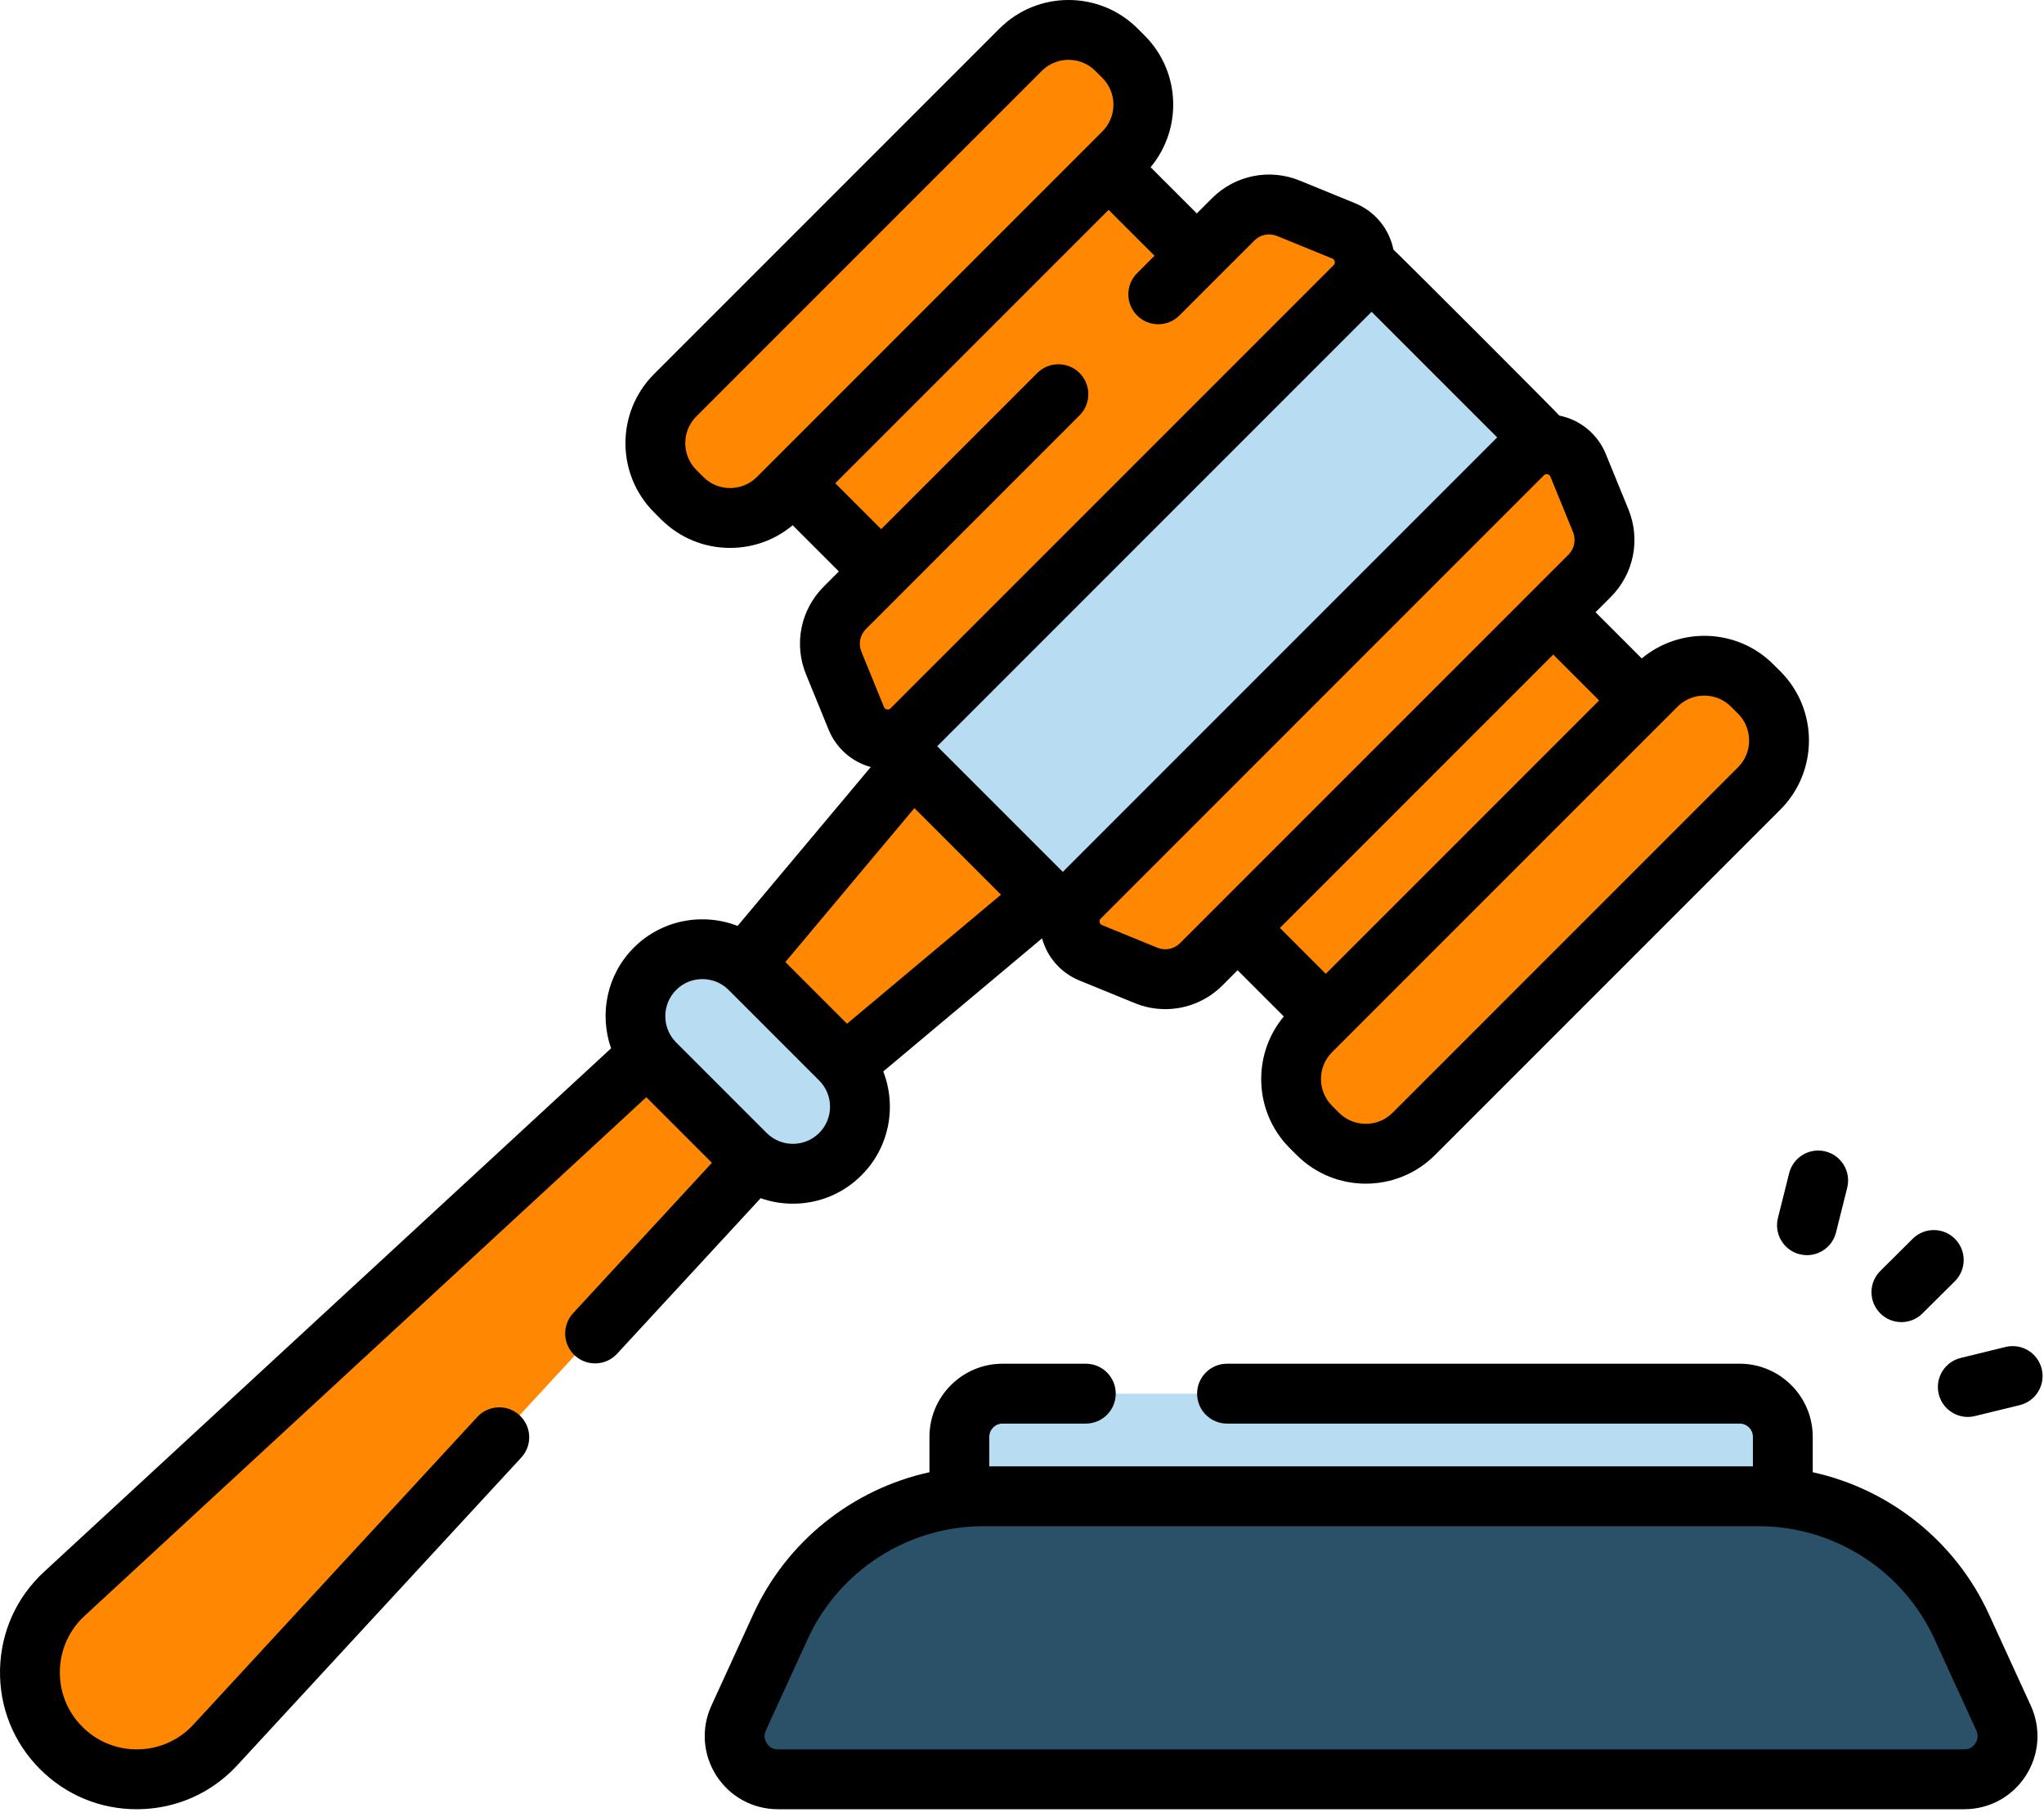<svg width="72" height="64" viewBox="0 0 72 64" fill="none" xmlns="http://www.w3.org/2000/svg">
<path d="M29.533 37.68L26.04 34.188L2.265 56.135C0.694 57.585 0.645 60.051 2.157 61.563C3.669 63.075 6.135 63.026 7.585 61.455L29.533 37.68Z" fill="#FF8702"/>
<path d="M32.972 25.912L24.93 35.505L28.215 38.791L37.808 30.749L32.972 25.912Z" fill="#FF8702"/>
<path d="M26.261 40.648L23.072 37.459C22.15 36.537 22.15 35.042 23.072 34.12C23.994 33.198 25.489 33.198 26.411 34.12L29.6 37.309C30.522 38.231 30.522 39.726 29.6 40.648C28.678 41.57 27.183 41.57 26.261 40.648Z" fill="#B8DDF3"/>
<path d="M37.139 3.986L44.22 11.067L33.103 22.184L26.022 15.103L37.139 3.986Z" fill="#FF8702"/>
<path d="M48.613 37.705L41.532 30.624L52.649 19.507L59.73 26.588L48.613 37.705Z" fill="#FF8702"/>
<path d="M24.03 17.544L23.784 17.298C22.851 16.365 22.851 14.853 23.784 13.92L35.952 1.752C36.885 0.819 38.397 0.819 39.33 1.752L39.576 1.998C40.508 2.93 40.508 4.443 39.576 5.375L27.407 17.544C26.475 18.477 24.962 18.477 24.03 17.544Z" fill="#FF8702"/>
<path d="M46.176 39.691L46.422 39.937C47.355 40.869 48.867 40.869 49.8 39.937L61.968 27.768C62.901 26.835 62.901 25.323 61.968 24.39L61.722 24.145C60.79 23.212 59.277 23.212 58.345 24.145L46.176 36.313C45.243 37.246 45.243 38.758 46.176 39.691Z" fill="#FF8702"/>
<path d="M47.293 8.466L55.245 16.418L38.455 33.208L30.503 25.256L47.293 8.466Z" fill="#B8DDF3"/>
<path d="M47.332 8.132L45.383 7.335C44.715 7.062 43.949 7.216 43.439 7.727L29.759 21.407C29.248 21.917 29.094 22.684 29.367 23.351L30.164 25.3C30.487 26.09 31.51 26.296 32.114 25.692L47.724 10.082C48.328 9.478 48.122 8.455 47.332 8.132Z" fill="#FF8702"/>
<path d="M55.588 16.389L56.385 18.337C56.658 19.005 56.504 19.771 55.993 20.281L42.313 33.962C41.803 34.472 41.036 34.626 40.369 34.353L38.42 33.557C37.63 33.234 37.424 32.21 38.028 31.607L53.639 15.996C54.242 15.393 55.265 15.599 55.588 16.389Z" fill="#FF8702"/>
<path d="M62.8 54.676H33.794V50.605C33.794 49.765 34.475 49.084 35.315 49.084H61.279C62.119 49.084 62.8 49.765 62.8 50.605V54.676Z" fill="#B8DDF3"/>
<path d="M69.193 62.666H27.401C26.292 62.666 25.556 61.518 26.017 60.51L27.495 57.284C28.774 54.49 31.566 52.698 34.639 52.698H61.954C65.028 52.698 67.819 54.49 69.099 57.284L70.576 60.51C71.038 61.518 70.302 62.666 69.193 62.666Z" fill="#2B5168"/>
<path d="M49.084 8.793C48.935 8.054 48.429 7.442 47.73 7.156L45.782 6.36C44.719 5.925 43.506 6.169 42.694 6.981L42.158 7.517L40.53 5.889C41.657 4.538 41.589 2.52 40.321 1.253L40.075 1.007C38.732 -0.336 36.549 -0.336 35.206 1.007L23.038 13.175C21.696 14.517 21.696 16.701 23.038 18.043L23.284 18.289C23.934 18.939 24.799 19.297 25.718 19.297C26.533 19.297 27.304 19.016 27.922 18.499L29.549 20.126L29.013 20.662C28.201 21.474 27.957 22.687 28.392 23.75L29.188 25.698C29.454 26.348 30.002 26.831 30.672 27.015L25.982 32.61C24.758 32.135 23.313 32.388 22.327 33.375C21.369 34.332 21.105 35.721 21.525 36.921L1.55 55.36C0.578 56.258 0.028 57.481 0.001 58.805C-0.025 60.128 0.475 61.372 1.411 62.309C2.324 63.221 3.529 63.72 4.815 63.72C4.848 63.72 4.882 63.719 4.915 63.719C6.238 63.692 7.462 63.142 8.359 62.17L18.362 51.334C18.757 50.907 18.73 50.24 18.302 49.845C17.875 49.45 17.208 49.477 16.813 49.904L6.811 60.74C6.306 61.287 5.617 61.596 4.873 61.611C4.128 61.625 3.428 61.344 2.902 60.818C2.375 60.291 2.094 59.591 2.109 58.847C2.124 58.102 2.433 57.414 2.98 56.909L22.767 38.643L25.077 40.953L20.188 46.249C19.793 46.677 19.819 47.344 20.247 47.739C20.45 47.926 20.706 48.018 20.962 48.018C21.245 48.018 21.529 47.904 21.736 47.679L26.794 42.2C27.154 42.327 27.538 42.393 27.931 42.393C28.843 42.393 29.701 42.038 30.346 41.393C30.991 40.748 31.346 39.89 31.346 38.978C31.346 38.546 31.265 38.127 31.113 37.736L36.706 33.048C36.89 33.718 37.372 34.266 38.022 34.532L39.97 35.328C40.32 35.472 40.686 35.541 41.049 35.541C41.788 35.541 42.513 35.252 43.059 34.707L43.594 34.171L45.222 35.799C44.095 37.15 44.164 39.168 45.431 40.436L45.677 40.681C46.349 41.353 47.23 41.688 48.111 41.688C48.993 41.688 49.875 41.352 50.546 40.681L62.714 28.513C64.056 27.171 64.056 24.987 62.714 23.645L62.468 23.399C61.2 22.131 59.182 22.063 57.831 23.19L56.203 21.562L56.739 21.026C57.552 20.213 57.796 19.001 57.361 17.938L56.564 15.989C56.279 15.291 55.667 14.785 54.927 14.636C54.883 14.565 49.157 8.837 49.084 8.793ZM32.21 28.461L35.259 31.51L29.837 36.055L27.665 33.883L32.21 28.461ZM60.033 24.499C60.39 24.499 60.725 24.638 60.977 24.89L61.223 25.136C61.743 25.656 61.743 26.503 61.223 27.023L49.055 39.191C48.534 39.711 47.688 39.711 47.167 39.191L46.922 38.945C46.401 38.425 46.401 37.578 46.922 37.058L59.09 24.89C59.342 24.638 59.677 24.499 60.033 24.499ZM56.329 24.669L46.701 34.297L45.085 32.681L54.713 23.053L56.329 24.669ZM55.248 19.536L41.568 33.216C41.357 33.427 41.043 33.49 40.767 33.377L38.819 32.581C38.802 32.574 38.75 32.553 38.735 32.479C38.72 32.405 38.76 32.365 38.773 32.352L54.383 16.741C54.395 16.73 54.425 16.7 54.479 16.7C54.489 16.7 54.499 16.701 54.511 16.703C54.584 16.718 54.606 16.77 54.613 16.787L55.409 18.736C55.522 19.011 55.459 19.326 55.248 19.536ZM52.739 15.405L37.437 30.707L33.013 26.283L48.315 10.981L52.739 15.405ZM25.718 17.189C25.362 17.189 25.027 17.05 24.775 16.798C24.775 16.798 24.775 16.798 24.775 16.798L24.529 16.552C24.009 16.032 24.009 15.185 24.529 14.665L36.697 2.497C36.957 2.237 37.299 2.107 37.641 2.107C37.983 2.107 38.324 2.237 38.584 2.497L38.83 2.743C39.082 2.995 39.221 3.33 39.221 3.687C39.221 4.043 39.082 4.378 38.83 4.63L26.662 16.799C26.41 17.05 26.075 17.189 25.718 17.189ZM30.504 22.152L38.028 14.628C38.439 14.217 38.439 13.549 38.028 13.138C37.616 12.726 36.949 12.726 36.537 13.138L31.039 18.636L29.423 17.019L39.051 7.391L40.668 9.007L40.054 9.621C39.643 10.032 39.643 10.7 40.054 11.111C40.466 11.523 41.133 11.523 41.545 11.111L44.184 8.472C44.395 8.261 44.709 8.198 44.984 8.311L46.933 9.107C46.95 9.114 47.002 9.136 47.017 9.209C47.032 9.283 46.992 9.323 46.979 9.336L31.368 24.947C31.355 24.96 31.315 25 31.241 24.985C31.168 24.97 31.146 24.918 31.139 24.901L30.343 22.952C30.23 22.677 30.293 22.363 30.504 22.152ZM23.818 34.865C24.072 34.61 24.407 34.483 24.742 34.483C25.076 34.483 25.411 34.61 25.666 34.865L28.855 38.054C29.102 38.301 29.238 38.629 29.238 38.978C29.238 39.328 29.102 39.656 28.855 39.903C28.608 40.149 28.28 40.285 27.93 40.285C27.581 40.285 27.253 40.149 27.006 39.903L23.817 36.714C23.308 36.204 23.308 35.375 23.818 34.865Z" fill="black"/>
<path d="M70.057 56.846C68.879 54.274 66.553 52.443 63.854 51.851V50.605C63.854 49.185 62.699 48.029 61.279 48.029H43.222C42.64 48.029 42.168 48.501 42.168 49.084C42.168 49.666 42.64 50.138 43.222 50.138H61.279C61.536 50.138 61.746 50.347 61.746 50.605V51.645H34.848V50.605C34.848 50.347 35.057 50.138 35.315 50.138H38.248C38.83 50.138 39.302 49.666 39.302 49.084C39.302 48.501 38.83 48.029 38.248 48.029H35.315C33.895 48.029 32.74 49.185 32.74 50.605V51.851C30.041 52.443 27.714 54.274 26.537 56.846L25.059 60.072C24.692 60.873 24.757 61.794 25.233 62.535C25.709 63.277 26.52 63.72 27.401 63.72H69.193C70.074 63.72 70.885 63.277 71.361 62.535C71.837 61.794 71.902 60.873 71.535 60.072L70.057 56.846ZM69.587 61.397C69.535 61.477 69.415 61.612 69.193 61.612H27.401C27.179 61.612 27.059 61.477 27.007 61.397C26.956 61.316 26.883 61.151 26.976 60.949L28.453 57.723C29.558 55.311 31.986 53.752 34.639 53.752H61.955C64.608 53.752 67.036 55.311 68.141 57.723L69.618 60.949C69.711 61.151 69.638 61.316 69.587 61.397Z" fill="black"/>
<path d="M66.977 46.564C67.246 46.564 67.514 46.462 67.72 46.257L68.861 45.123C69.273 44.713 69.275 44.046 68.865 43.633C68.455 43.22 67.787 43.218 67.375 43.628L66.234 44.762C65.821 45.173 65.819 45.84 66.23 46.253C66.436 46.46 66.706 46.564 66.977 46.564Z" fill="black"/>
<path d="M63.023 41.319L62.628 42.896C62.486 43.46 62.829 44.033 63.394 44.174C63.48 44.196 63.566 44.206 63.651 44.206C64.123 44.206 64.553 43.887 64.673 43.409L65.068 41.831C65.21 41.267 64.867 40.694 64.302 40.553C63.738 40.411 63.165 40.754 63.023 41.319Z" fill="black"/>
<path d="M68.292 49.1C68.41 49.581 68.841 49.904 69.315 49.904C69.398 49.904 69.482 49.894 69.567 49.873L71.147 49.487C71.712 49.349 72.058 48.778 71.92 48.213C71.782 47.647 71.211 47.301 70.646 47.439L69.066 47.826C68.5 47.964 68.154 48.535 68.292 49.1Z" fill="black"/>
</svg>
